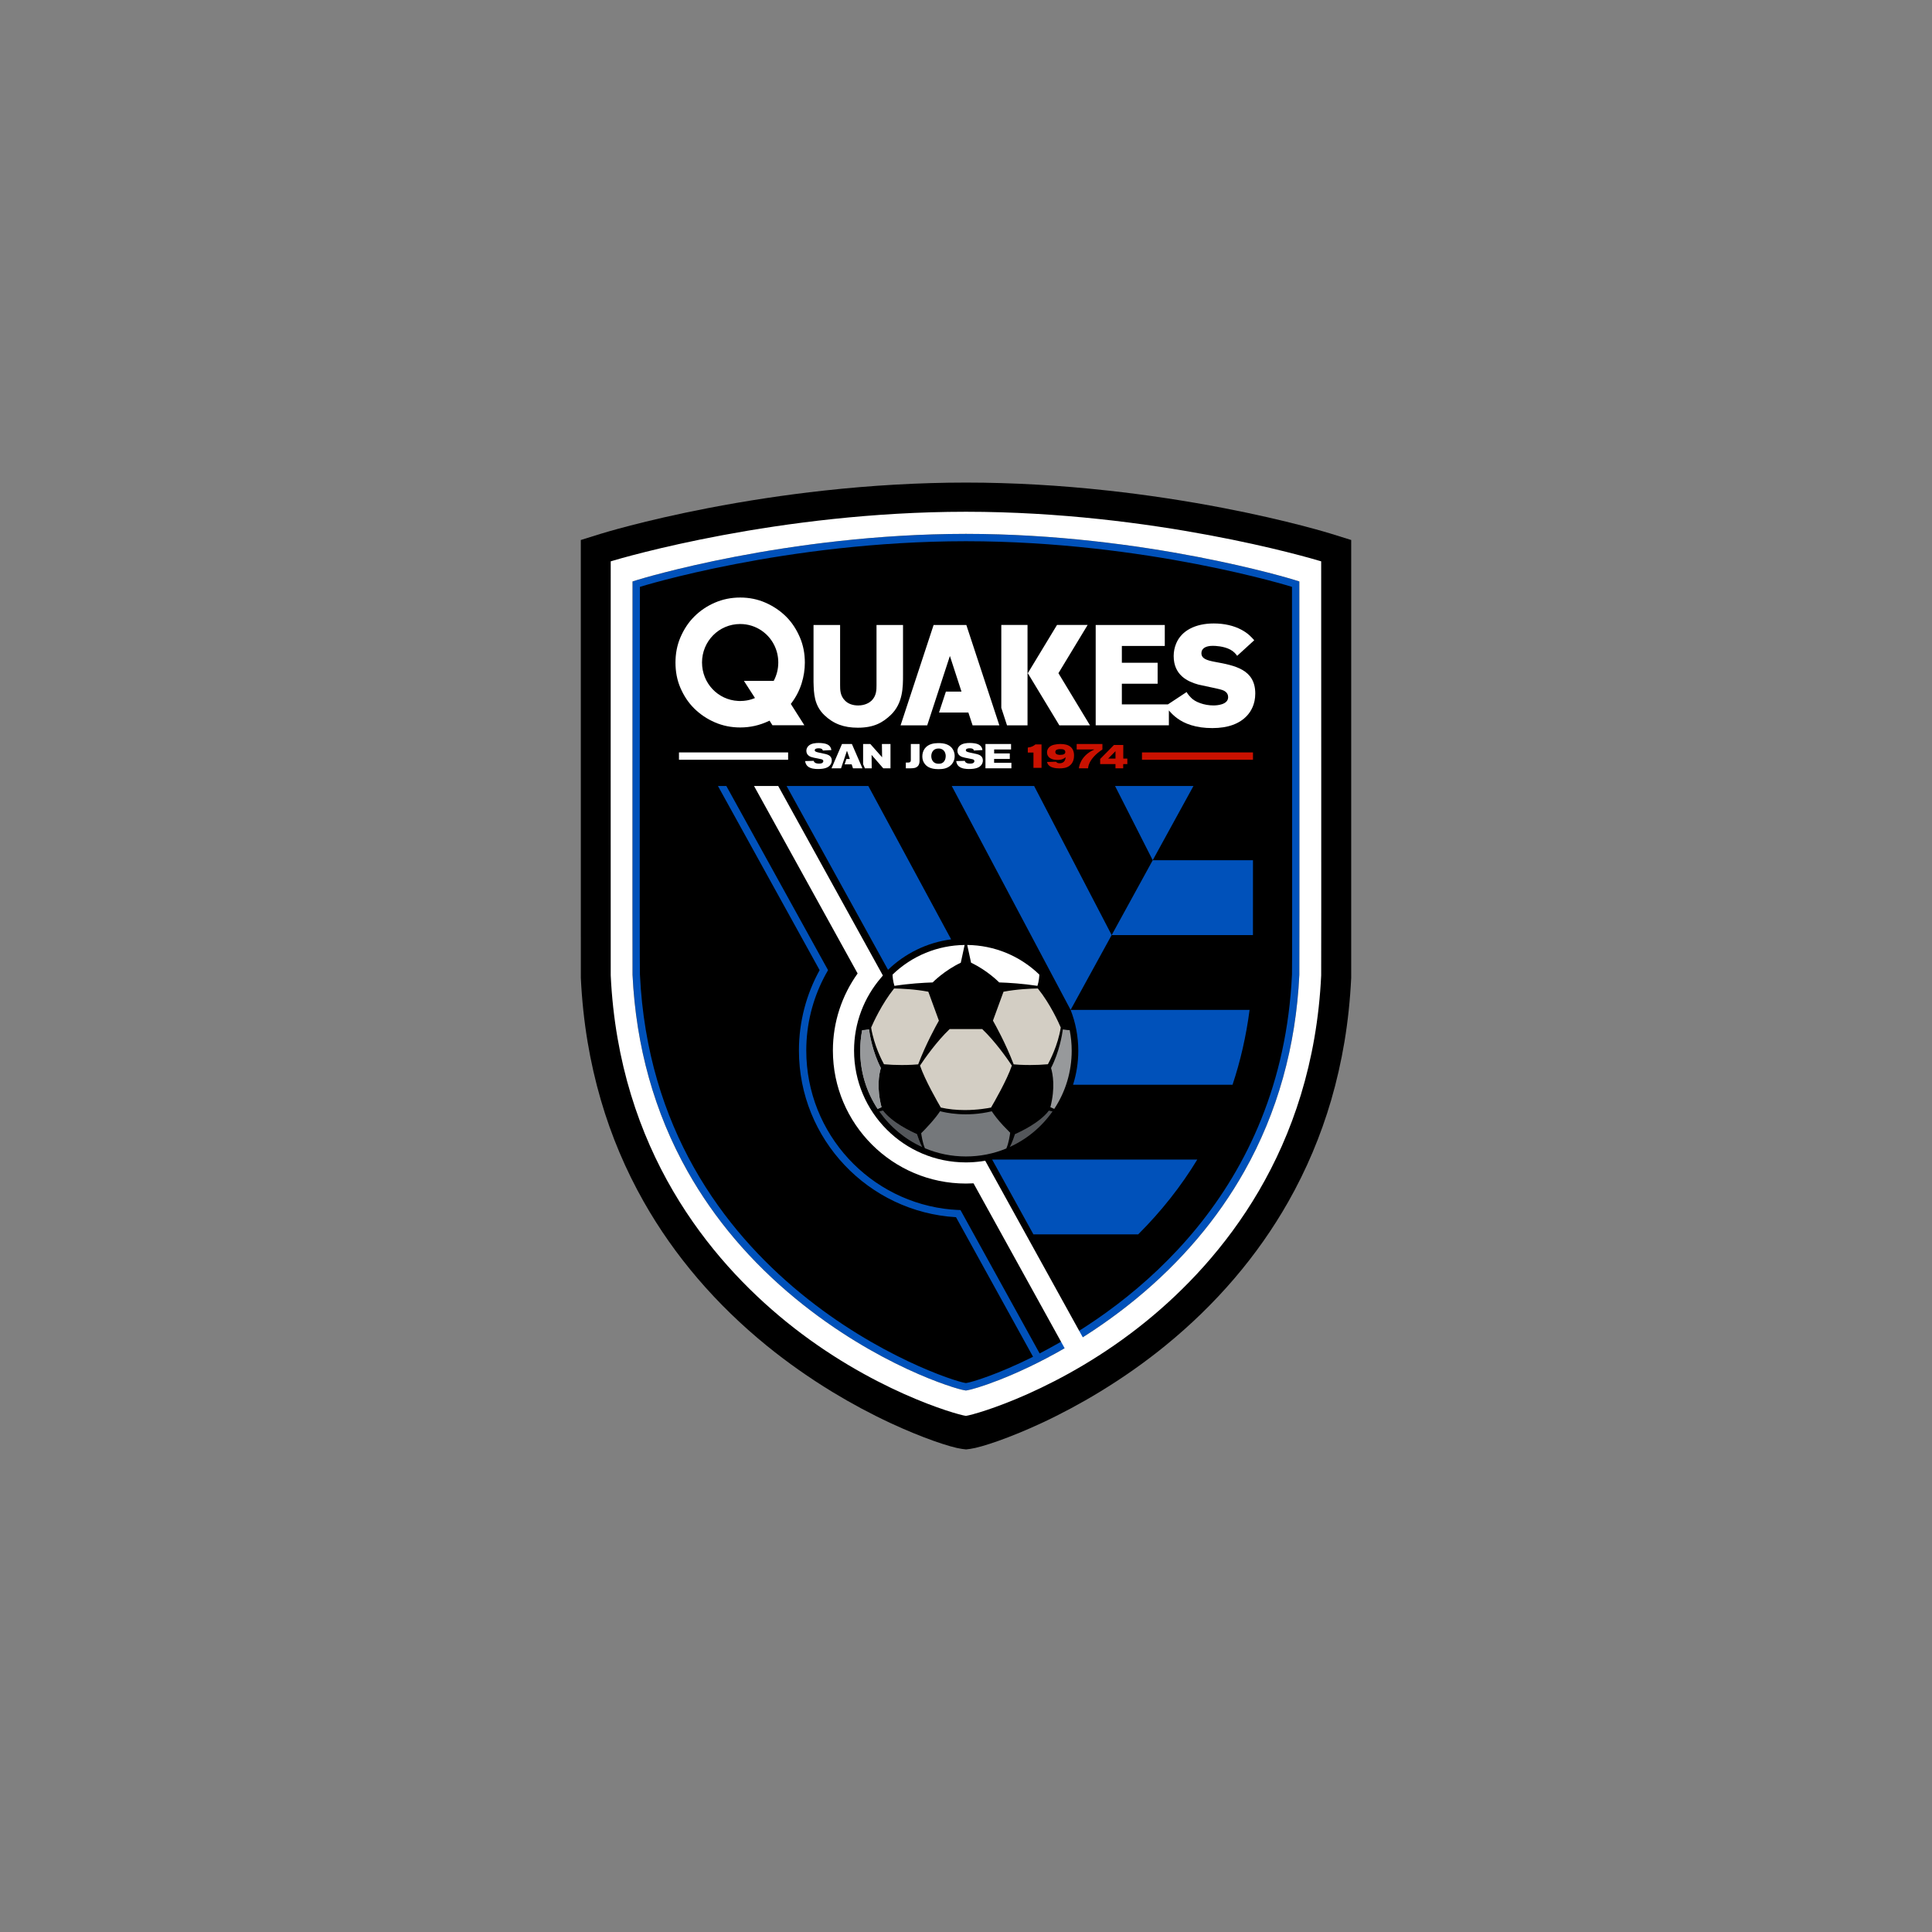 <?xml version="1.0" encoding="UTF-8"?>
<svg id="b" data-name="Layer 2" xmlns="http://www.w3.org/2000/svg" width="283.465" height="283.465" viewBox="0 0 283.465 283.465">
  <rect x="0" y="0" width="283.465" height="283.465" fill="#808080" stroke="none"/>
  <g id="c" data-name="Base">
    <rect width="283.465" height="283.465" fill="none"/>
    <g>
      <path d="m195.339,78.322c-.252-.077-6.204-1.924-15.767-3.772-5.596-1.081-11.304-1.945-16.963-2.567-7.07-.779-14.074-1.175-20.816-1.178h-.114c-6.743.003-13.745.399-20.82,1.178-5.656.622-11.363,1.486-16.963,2.567-9.558,1.848-15.515,3.695-15.762,3.771l-2.918.909c0,5.067-.006,63.661.005,64.258.151,3.168.483,6.321.988,9.359.487,2.923,1.148,5.813,1.959,8.586,1.518,5.205,3.633,10.214,6.281,14.885,4.494,7.935,10.581,15.052,18.088,21.156,2.999,2.435,6.222,4.704,9.59,6.751,2.78,1.693,5.654,3.23,8.553,4.582,4.663,2.166,8.761,3.54,10.401,3.771l.659.083.648-.083c1.638-.231,5.741-1.605,10.403-3.771,2.902-1.353,5.782-2.894,8.551-4.582,3.373-2.049,6.602-4.32,9.591-6.751,7.506-6.105,13.591-13.221,18.088-21.156,2.648-4.668,4.761-9.678,6.284-14.885.811-2.78,1.468-5.67,1.956-8.586.505-3.036.837-6.186.988-9.367v-64.25l-2.91-.907Z"/>
      <path d="m100.891,171.877c3.937,6.988,9.277,13.275,15.871,18.689,11.852,9.736,23.415,13.231,24.747,13.415l.215.038.213-.038c1.335-.184,12.897-3.674,24.752-13.415,6.59-5.414,11.934-11.701,15.871-18.689,4.864-8.628,7.58-18.333,8.081-28.848.03-.699,0-57.717,0-57.717l-.758-.237c-.216-.067-21.842-6.725-48.106-6.743h-.104c-26.262.018-47.89,6.675-48.106,6.743l-.758.237s-.03,57.018,0,57.717c.5,10.515,3.217,20.22,8.083,28.848m-7.001-85.772s21.384-6.679,47.782-6.695h.104c26.399.016,47.784,6.695,47.784,6.695,0,1.207.055,55.708,0,56.874-1.513,32.017-23.351,48.536-37.026,55.596l-11.611-21.033c-.433-.016-.856-.039-1.279-.079l.002.008c-11.961-1.05-21.35-11.094-21.35-23.337,0-3.844.935-7.471,2.578-10.67.083-.165.173-.327.261-.494.022-.04.255-.463.356-.63l-14.923-27.02h-1.233l14.919,27.02c-1.93,3.501-3.035,7.522-3.035,11.794,0,13.025,10.212,23.696,23.046,24.454l11.305,20.48c-5.141,2.562-8.957,3.729-9.784,3.846l-.063.006-.063-.006c-3.015-.43-45.636-14.749-47.771-59.936-.059-1.166,0-55.667,0-56.874" fill="#0051ba"/>
      <polygon points="175.107 115.319 163.6 115.319 169.129 126.214 175.107 115.319" fill="#0051ba"/>
      <path d="m115.406,115.319l14.885,26.972c2.474-2.381,5.683-3.995,9.261-4.468l-12.153-22.505h-11.993Z" fill="#0051ba"/>
      <polygon points="157.063 148.135 157.084 148.167 163.105 137.189 151.726 115.319 139.639 115.319 155.311 144.837 157.063 148.135" fill="#0051ba"/>
      <path d="m169.128,126.216l-6.023,10.981h20.728c.005-2.501.005-6.033.005-10.981h-14.71Z" fill="#0051ba"/>
      <path d="m157.082,148.175c.725,1.858,1.125,3.878,1.125,5.988,0,1.741-.269,3.418-.77,4.992h23.402c1.17-3.504,2.002-7.166,2.502-10.98h-26.261Z" fill="#0051ba"/>
      <path d="m151.625,181.108h15.372c3.402-3.399,6.295-7.062,8.67-10.977h-30.1l6.058,10.977Z" fill="#0051ba"/>
      <path d="m115.293,193.876c12.435,10.108,25.031,13.665,26.386,13.857l.045.003.046-.005c1.412-.213,13.982-3.774,26.386-13.856,11.044-8.981,24.472-25.076,25.688-50.766.026-.51,0-60.75,0-60.75-1.834-.555-24.603-7.254-52.064-7.273h-.112c-27.458.019-50.229,6.719-52.063,7.273,0,0-.018,60.381,0,60.75,1.215,25.69,14.64,41.785,25.688,50.766m-22.485-108.565l.758-.237c.216-.067,21.846-6.725,48.106-6.743h.104c26.264.018,47.89,6.675,48.106,6.743l.758.237s.032,57.018,0,57.717c-.5,10.515-3.217,20.22-8.08,28.848-3.937,6.988-9.28,13.275-15.872,18.689-2.663,2.188-5.305,4.054-7.823,5.645l-14.314-25.908c-.181.032-.362.058-.543.088-.747.099-1.509.16-2.286.16-9.064,0-16.414-7.349-16.414-16.414,0-4.065,1.481-7.783,3.932-10.651l-.002-.003c.099-.115.197-.236.301-.353l-15.361-27.809h-3.546l15.199,27.509c-2.28,3.193-3.628,7.095-3.628,11.307,0,10.763,8.758,19.516,19.518,19.516.377,0,.749-.013,1.116-.032l13.368,24.194c-7.472,4.311-13.343,6.036-14.268,6.166l-.215.038-.215-.038c-1.332-.184-12.894-3.679-24.746-13.415-6.595-5.414-11.935-11.701-15.872-18.689-4.865-8.628-7.581-18.333-8.083-28.847-.03-.701,0-57.719,0-57.719" fill="#fff"/>
      <path d="m133.638,109.16h1.278v2.445c-.003.232-.01.556-.265.818-.276.277-.652.295-1.013.303h-.733v-.842h.29c.271-.013.431-.021.442-.37v-2.353Z" fill="#fff"/>
      <path d="m138.962,109.238c.818.33,1.108,1.081,1.108,1.691,0,.332-.08.675-.261.97-.109.186-.25.35-.42.478-.486.388-1.06.474-1.707.474-1.244,0-1.752-.436-2.018-.797-.242-.324-.34-.665-.34-1.076,0-.399.104-.792.333-1.116.499-.709,1.345-.822,1.978-.834.446-.003.919.04,1.327.208m-2.323,1.702c0,.548.298,1.121,1.069,1.121.18,0,.359-.021.516-.103.394-.196.532-.66.532-1.018,0-.391-.173-1.111-1.048-1.116-.802-.011-1.069.625-1.069,1.116" fill="#fff"/>
      <path d="m141.709,110.079c0,.05.014.096.04.127.085.109.444.191.64.234.245.05.494.099.734.155.156.03.308.066.462.128.475.175.625.527.625.85,0,.237-.083.457-.189.612-.297.449-.898.646-1.856.646-.361,0-1.072-.029-1.491-.401-.308-.276-.354-.606-.374-.765l1.258-.035c.042.232.282.409.789.409.13,0,.316-.014.442-.087.085-.05.175-.149.175-.274,0-.165-.133-.237-.234-.273-.159-.048-.96-.194-1.137-.232-.143-.031-.276-.066-.412-.109-.135-.048-.705-.253-.705-.903,0-.271.111-.519.287-.697.399-.417,1.117-.455,1.51-.455.436,0,.864.059,1.085.136.67.21.755.712.789.904l-1.252.07c-.029-.12-.09-.329-.625-.329-.17,0-.561.024-.561.287" fill="#fff"/>
      <polygon points="148.343 109.16 148.343 109.963 145.863 109.963 145.863 110.544 148.157 110.544 148.157 111.352 145.858 111.352 145.858 111.918 148.394 111.918 148.394 112.726 144.587 112.726 144.587 109.16 148.343 109.16" fill="#fff"/>
      <path d="m119.542,110.079c0,.05.016.096.04.127.085.109.446.191.641.234.244.05.489.099.733.155.159.03.306.066.462.128.473.175.625.527.625.85,0,.237-.079.457-.186.612-.298.449-.901.646-1.861.646-.356,0-1.071-.029-1.488-.401-.308-.276-.354-.606-.375-.765l1.258-.035c.046.232.284.409.787.409.133,0,.317-.014.442-.087.088-.05.18-.149.18-.274,0-.165-.136-.237-.237-.273-.159-.048-.96-.194-1.138-.232-.141-.031-.271-.066-.409-.109-.131-.048-.707-.253-.707-.903,0-.271.111-.519.29-.697.396-.417,1.114-.455,1.51-.455.433,0,.862.059,1.084.136.67.21.753.712.789.904l-1.252.07c-.03-.12-.093-.329-.627-.329-.168,0-.561.024-.561.287" fill="#fff"/>
      <polygon points="129.395 109.16 129.422 111.11 127.694 109.16 126.636 109.16 126.636 112.119 126.9 112.726 127.899 112.726 127.88 110.76 129.592 112.726 130.653 112.726 130.653 109.16 129.395 109.16" fill="#fff"/>
      <polygon points="124.991 109.16 123.539 109.16 122.001 112.726 123.399 112.726 124.268 110.149 124.691 111.358 124.183 111.358 123.922 112.147 124.959 112.147 125.15 112.726 126.538 112.726 124.991 109.16" fill="#fff"/>
      <rect x="99.619" y="110.396" width="16.015" height="1.076" fill="#fff"/>
      <path d="m146.912,91.693h3.847v14.73h-3.009l-.838-2.568v-12.161Zm12.668,0h-4.494l-4.285,7.079,4.628,7.65h4.495l-4.63-7.65,4.285-7.079Z" fill="#fff"/>
      <polygon points="142.698 106.421 142.08 104.54 137.774 104.54 138.784 101.47 141.07 101.47 139.37 96.244 136.042 106.421 132.135 106.421 136.979 91.699 141.782 91.699 146.625 106.421 142.698 106.421" fill="#fff"/>
      <path d="m125.911,103.506c-.803,0-1.489-.253-1.932-.717-.718-.699-.718-1.598-.718-2.257v-8.832h-3.9v8.341l.002.066c.043,1.65.087,3.362,1.582,4.816,1.335,1.278,2.852,1.848,4.918,1.848,2.349,0,3.631-.741,4.813-1.853,1.815-1.727,1.815-4.086,1.815-5.944v-7.273h-3.889v8.832c0,.659,0,1.563-.745,2.284-.279.26-.92.689-1.945.689" fill="#fff"/>
      <path d="m116.03,103.281c.741-.957,1.246-1.951,1.576-2.982.333-1.056.481-2.084.481-3.081,0-1.308-.229-2.541-.726-3.702-.5-1.162-1.149-2.171-2.01-3.035-.862-.856-1.869-1.539-3.023-2.047-1.151-.507-2.39-.763-3.719-.763s-2.565.252-3.719.75c-1.153.497-2.163,1.181-3.035,2.05-.867.867-1.521,1.882-2.022,3.044-.497,1.161-.726,2.394-.726,3.702,0,1.324.229,2.562.726,3.713.5,1.153,1.154,2.159,2.022,3.017.872.859,1.882,1.541,3.035,2.038,1.154.5,2.393.75,3.719.75.723,0,1.436-.079,2.132-.234.699-.156,1.406-.404,2.132-.747l.032-.024.022.037.404.641h4.683l-1.949-3.07-.034-.058Zm-13.03-6.077c0-3.116,2.478-5.648,5.596-5.648,1.17,0,2.248.354,3.141.965.037.021.069.046.099.071.042.027.082.058.119.086,1.363,1.028,2.235,2.672,2.235,4.524,0,.98-.244,1.901-.673,2.701h-4.367l1.573,2.435.04.063-.035.032c-.051.019-.104.04-.159.061-.018.006-.037.013-.055.021-.056.019-.112.04-.17.058-.034.01-.066.022-.098.034-.046.014-.096.026-.146.04-.04.011-.08.024-.12.034-.048.01-.095.023-.141.032-.042.01-.085.021-.128.029-.053.011-.107.022-.16.03-.035.006-.072.01-.111.016-.069.013-.141.022-.213.027-.018.003-.04.006-.059.01-.189.018-.383.029-.574.029-.098,0-.192-.003-.29-.01-2.982-.149-5.303-2.615-5.303-5.64" fill="#fff"/>
      <path d="m178.242,97.109c-1.188-.229-1.969-.471-1.969-1.278,0-.68.606-1.074,1.664-1.074.361,0,1.613.04,2.579.558.545.3.8.633,1.005.909l2.502-2.288c-.458-.513-.943-1.04-1.882-1.539-1.124-.603-2.522-.922-4.051-.922-2.738,0-4.747,1.072-5.52,2.937-.237.559-.367,1.21-.367,1.837,0,2.823,2.057,3.754,3.607,4.189.194.048.63.141,1.137.247.933.196,2.097.439,2.416.563.726.258.832.757.832,1.034,0,1.13-1.656,1.22-2.164,1.22-.66,0-1.369-.125-1.949-.34-.625-.22-1.024-.492-1.313-.776-.184-.183-.341-.37-.484-.559-.013-.018-.042-.061-.083-.125-.056-.085-.099-.165-.099-.165l-2.746,1.813h-6.757v-3.036h5.249v-3.073h-5.249v-2.466h6.299v-3.075h-10.138v14.721h10.738v-2.185c.628.742,1.598,1.646,3.253,2.156.928.292,1.949.433,3.126.433,2.28,0,4.001-.625,5.116-1.852.539-.595,1.18-1.634,1.18-3.214,0-3.557-3.014-4.114-5.93-4.651" fill="#fff"/>
      <rect x="167.551" y="110.396" width="16.288" height="1.076" fill="#ca1100"/>
      <path d="m150.8,109.684c.598-.067.874-.269,1.125-.466h.89v3.444h-1.185v-2.249h-.83v-.728Z" fill="#ca1100"/>
      <path d="m155.159,111.5c-.84,0-1.539-.333-1.539-1.109,0-.337.159-.763.691-1.01.471-.21,1.175-.22,1.308-.22,1.193,0,1.965.491,1.965,1.693,0,.382-.071,1.055-.662,1.502-.447.335-.997.382-1.501.382-.281,0-.63-.021-.983-.135-.548-.17-.731-.47-.822-.81l1.329-.03c.08.095.186.223.511.223.21,0,.422-.043.582-.178.274-.223.3-.556.306-.705-.178.151-.454.398-1.186.398m-.321-1.166c0,.417.559.423.704.423.502,0,.761-.136.761-.415,0-.335-.284-.447-.795-.431-.269.01-.67.059-.67.423" fill="#ca1100"/>
      <path d="m163.441,109.307h1.367v1.996h.596v.802h-.606v.62h-1.135v-.62h-2.246v-.747l2.023-2.05Zm.224.904l-1.079,1.092h1.079v-1.092Z" fill="#ca1100"/>
      <path d="m161.747,109.963c-2.167,1.44-2.097,2.764-2.097,2.764h-1.353s.09-1.794,2.275-2.764h-2.6v-.803h3.775v.803Z" fill="#ca1100"/>
      <path d="m129.24,156.699c-1.215-2.347-1.634-4.881-1.739-5.665-.457.09-.816.112-1.002.112-.194.991-.29,2.004-.29,3.017,0,3.052.885,6.004,2.56,8.54l.569-.257c-.744-2.847-.362-4.862-.098-5.747" fill="#a7a9ac"/>
      <path d="m129.562,162.951l-.537.119c1.597,2.276,3.753,4.067,6.276,5.216-.111-.186-.38-.712-.766-1.887-.88-.385-3.66-1.704-4.973-3.448" fill="#333"/>
      <path d="m141.531,138.647l-.563,2.605c-2.413,1.133-4.128,2.89-4.128,2.89-1.392.046-3.479.173-5.608.505-.221-.693-.271-1.393-.277-1.653,2.858-2.762,6.608-4.298,10.576-4.348m.382,0l.564,2.605c2.414,1.133,4.126,2.89,4.126,2.89,1.393.046,3.479.173,5.613.505.22-.693.268-1.393.277-1.653-2.858-2.762-6.61-4.298-10.581-4.348" fill="#fff"/>
      <path d="m148.462,156.341c-.726,2.139-2.615,5.406-3.054,6.159-.412.085-1.93.37-3.841.37-1.26,0-2.448-.125-3.53-.37-.434-.75-2.326-4.021-3.051-6.159.694-1.044,2.442-3.538,4.352-5.359h4.769c1.913,1.821,3.658,4.316,4.354,5.359m-12.254-10.834c-1.933-.37-3.952-.462-5.023-.478-1.816,2.268-3.065,5.031-3.37,5.739.412,2.608,1.642,4.95,1.885,5.379.845.077,1.722.114,2.61.114,1.206,0,2.081-.067,2.406-.098,1.173-3.081,2.688-5.789,3.041-6.412l-1.55-4.243Zm16.066-.478c-1.076.016-3.1.107-5.037.478l-1.55,4.242c.354.624,1.868,3.333,3.041,6.414.325.031,1.201.098,2.406.098.891,0,1.768-.037,2.615-.114.245-.433,1.48-2.777,1.888-5.391-.308-.721-1.539-3.461-3.363-5.726" fill="#d3cec4"/>
      <path d="m129.339,162.446l-.569.257c-1.675-2.536-2.56-5.487-2.56-8.54,0-1.013.096-2.026.289-3.017.186,0,.547-.023,1.004-.112.106.784.523,3.318,1.739,5.665-.266.885-.646,2.9.098,5.747m24.773,0l.567.257c1.674-2.536,2.56-5.487,2.56-8.54,0-1.013-.098-2.026-.293-3.017-.183,0-.543-.023-1.002-.112-.104.784-.524,3.318-1.735,5.665.263.885.641,2.9-.098,5.747" fill="#97999b"/>
      <path d="m134.534,166.4c.386,1.174.657,1.701.768,1.887-2.523-1.149-4.679-2.94-6.278-5.218l.537-.117c1.315,1.744,4.094,3.063,4.973,3.448m14.383,0c-.385,1.174-.656,1.701-.768,1.887,2.525-1.149,4.679-2.94,6.279-5.218l-.539-.117c-1.311,1.744-4.094,3.063-4.973,3.448" fill="#53565a"/>
      <path d="m148.129,166.109c-.221-.218-.561-.561-.925-.949-.771-.822-1.335-1.571-1.69-2.111-3.75.899-6.834.192-7.584-.013-.725,1.124-2.191,2.664-2.772,3.229.05.361.208,1.382.508,2.116.014.034.027.059.042.09,1.908.802,3.928,1.206,6.015,1.206,2.052,0,4.043-.391,5.924-1.17.357-.79.532-2.009.567-2.312-.024-.024-.051-.053-.085-.085" fill="#75787b"/>
    </g>
  </g>
</svg>
